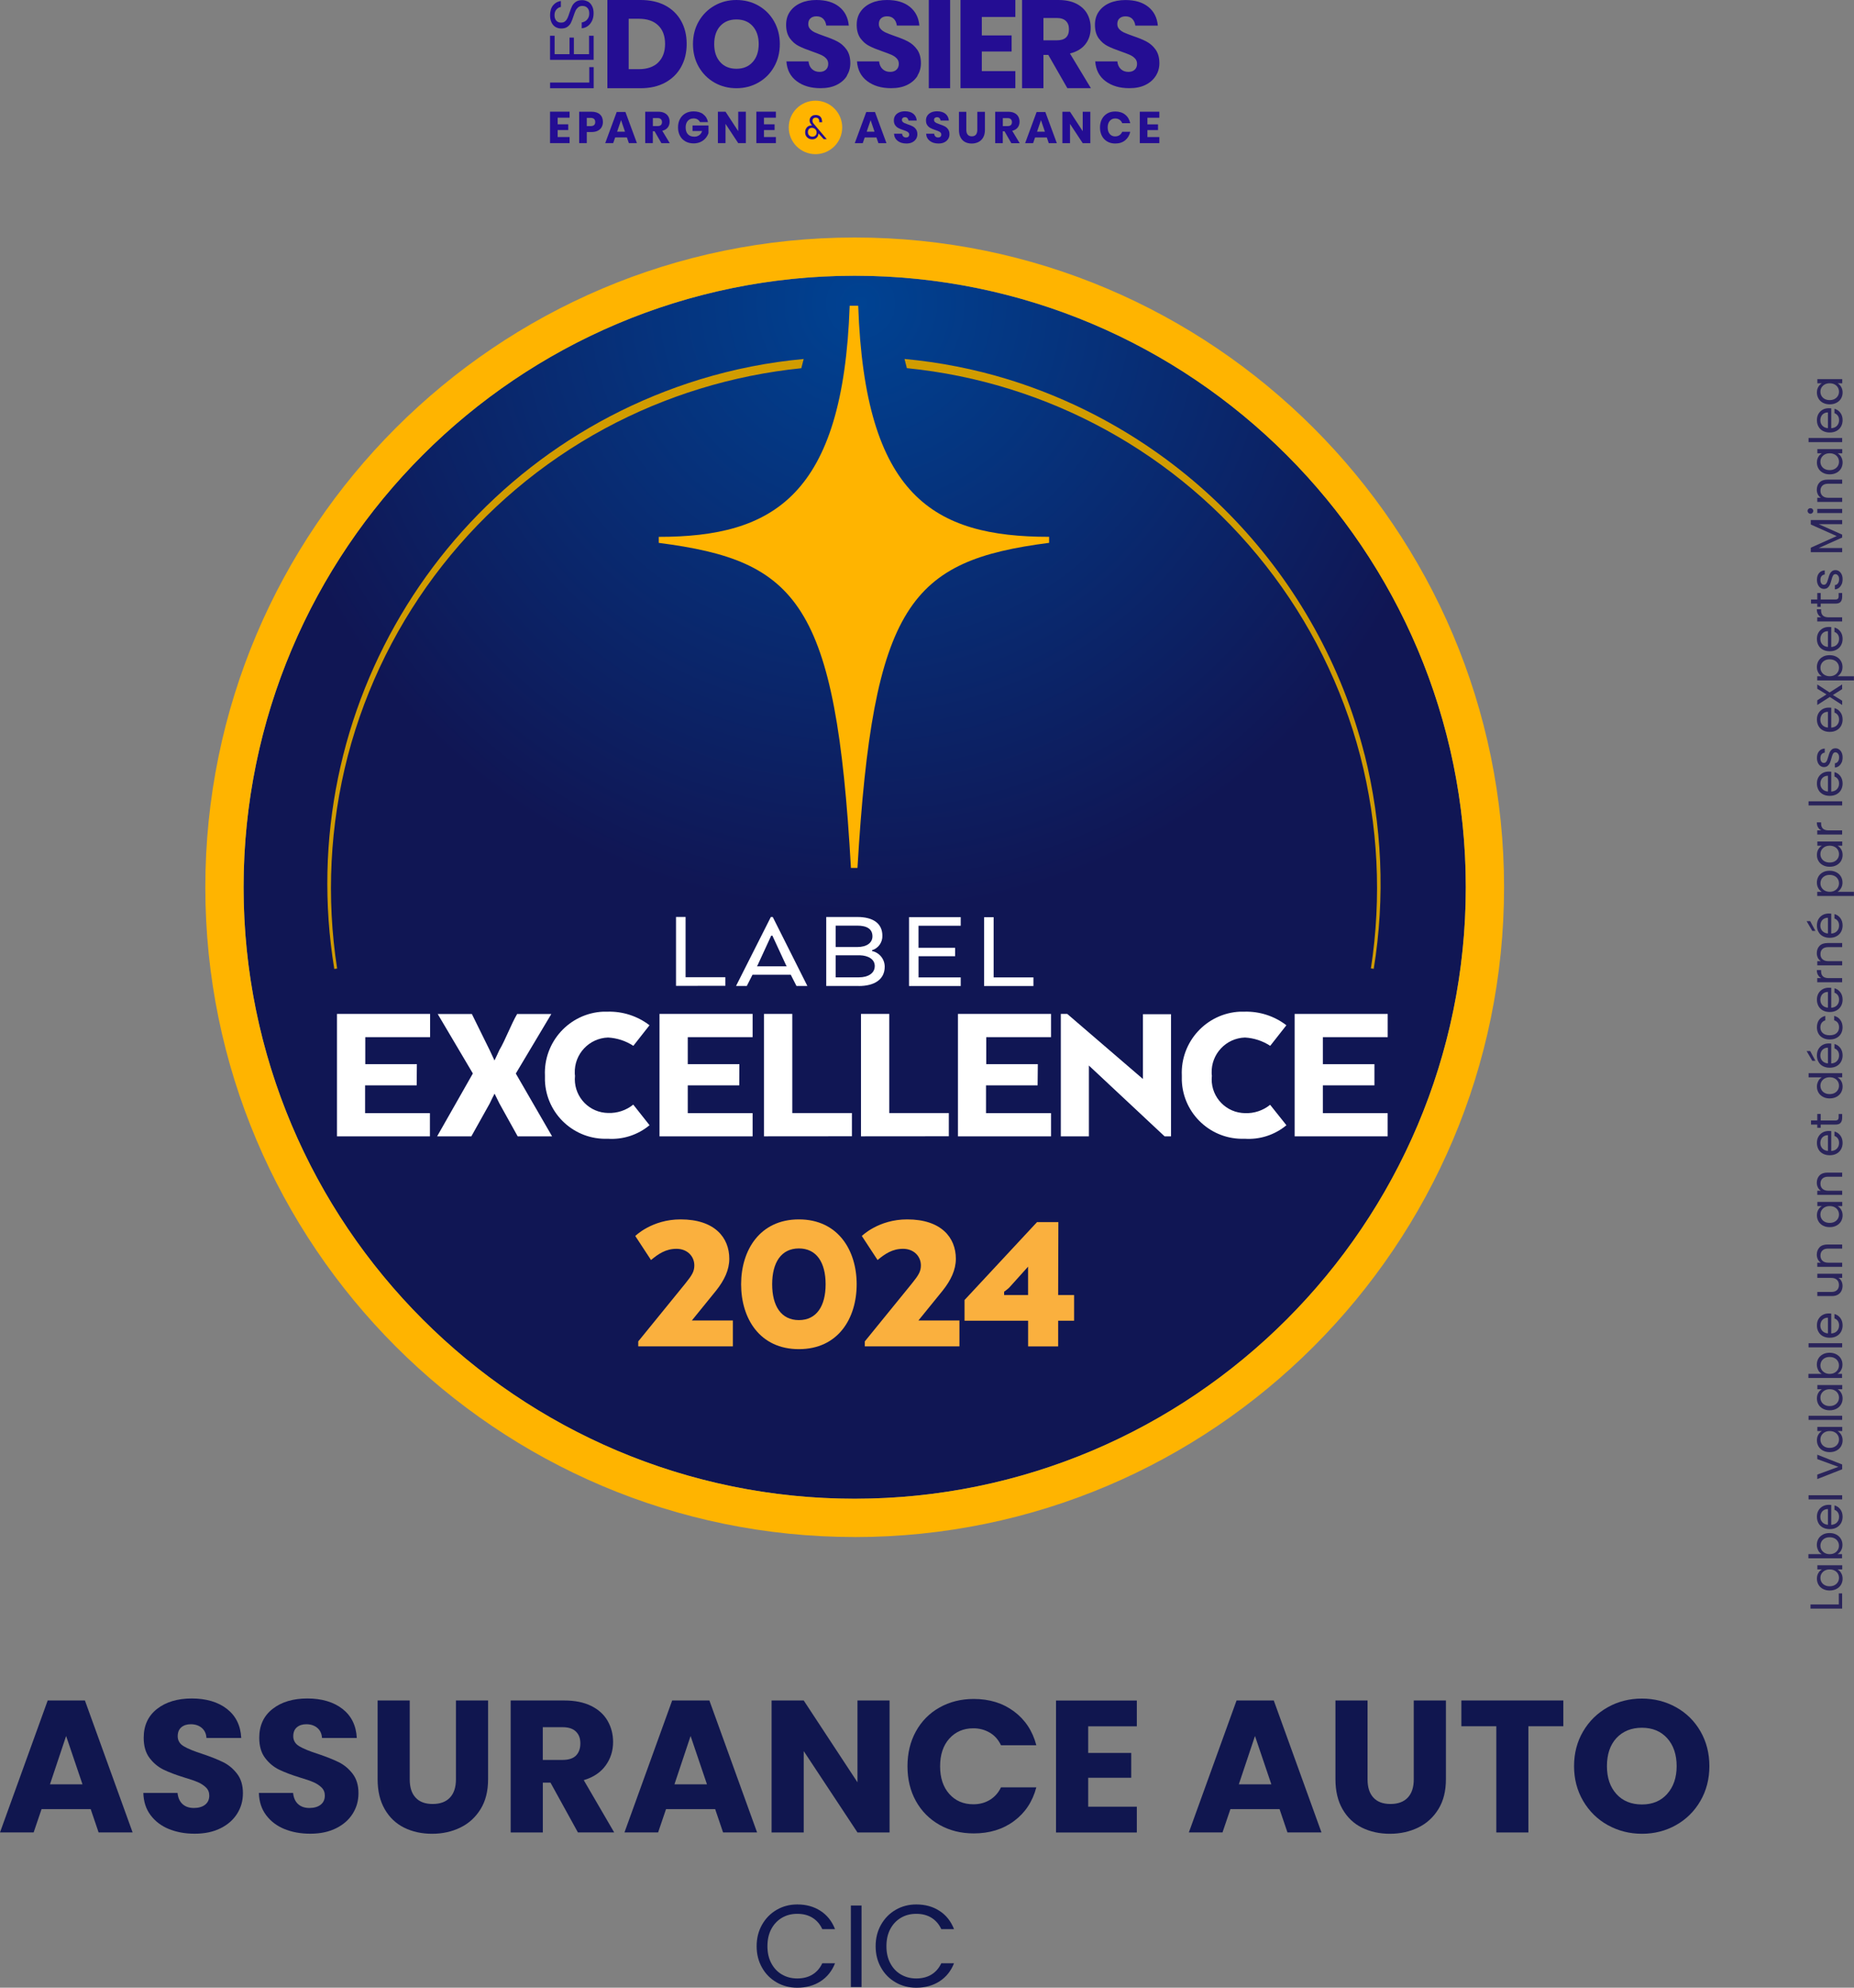 <?xml version="1.0" encoding="UTF-8"?>
<svg id="Calque_1" data-name="Calque 1" xmlns="http://www.w3.org/2000/svg" xmlns:xlink="http://www.w3.org/1999/xlink" viewBox="0 0 506.38 542.55">
  <rect x="0" y="0" width="506.38" height="542.55" fill="#808080" stroke="none"/>
  <defs>
    <style>
      .cls-1 {
        fill: #fff;
      }

      .cls-2 {
        fill: url(#Dégradé_sans_nom_2);
      }

      .cls-3 {
        fill: #240d93;
      }

      .cls-4 {
        fill: url(#Dégradé_sans_nom);
      }

      .cls-5 {
        clip-path: url(#clippath);
      }

      .cls-6 {
        fill: #ffb400;
      }

      .cls-7 {
        fill: none;
      }

      .cls-8 {
        fill: #10164f;
      }

      .cls-9 {
        fill: #2a245b;
      }

      .cls-10 {
        fill: #d19c00;
      }

      .cls-11 {
        fill: #fab03e;
      }
    </style>
    <radialGradient id="Dégradé_sans_nom" data-name="Dégradé sans nom" cx="-5046.93" cy="-2210.13" fx="-5046.93" fy="-2210.13" r="2.61" gradientTransform="translate(322933.82 141397.47) scale(63.94)" gradientUnits="userSpaceOnUse">
      <stop offset="0" stop-color="#004292"/>
      <stop offset="1" stop-color="#101654"/>
    </radialGradient>
    <clipPath id="clippath">
      <path class="cls-7" d="m232.07,83.45c-1.8,52-20.93,63.09-52.14,63.09v1.64c37.88,4.89,48.42,16.14,52.48,88.72h1.79c4.25-72.14,14.46-83.84,52.34-88.73v-1.64c-31.58,0-50.33-11.08-52.14-63.09h-2.35.01Z"/>
    </clipPath>
    <linearGradient id="Dégradé_sans_nom_2" data-name="Dégradé sans nom 2" x1="-4880.05" y1="-2154.43" x2="-4879.81" y2="-2154.43" gradientTransform="translate(99672.44 63479) scale(20.42 29.39)" gradientUnits="userSpaceOnUse">
      <stop offset="0" stop-color="#fff49b"/>
      <stop offset=".15" stop-color="#fff49b"/>
      <stop offset=".23" stop-color="#ffe578"/>
      <stop offset=".34" stop-color="#ffd653"/>
      <stop offset=".45" stop-color="#ffca35"/>
      <stop offset=".57" stop-color="#ffc01d"/>
      <stop offset=".69" stop-color="#ffb90d"/>
      <stop offset=".83" stop-color="#ffb503"/>
      <stop offset="1" stop-color="#ffb400"/>
    </linearGradient>
  </defs>
  <g id="Calque_1-2" data-name="Calque 1">
    <g>
      <path class="cls-8" d="m24.79,493.81h-13.44l-2.16,6.36H0l13.03-36.02h10.16l13.03,36.02h-9.29l-2.16-6.36h.01Zm-2.26-6.77l-4.47-13.19-4.41,13.19h8.88Z"/>
      <path class="cls-8" d="m46.13,499.25c-2.09-.86-3.75-2.12-5.01-3.8s-1.9-3.69-1.97-6.06h9.34c.14,1.33.59,2.35,1.38,3.06s1.81,1.05,3.08,1.05,2.33-.3,3.08-.9c.75-.59,1.13-1.43,1.13-2.49,0-.89-.3-1.62-.9-2.21-.6-.58-1.33-1.06-2.2-1.44-.88-.38-2.11-.81-3.72-1.28-2.33-.72-4.23-1.44-5.7-2.16s-2.74-1.78-3.8-3.18-1.59-3.23-1.59-5.5c0-3.35,1.21-5.98,3.64-7.88s5.6-2.85,9.5-2.85,7.16.95,9.6,2.85c2.43,1.9,3.73,4.54,3.9,7.93h-9.5c-.07-1.16-.49-2.08-1.28-2.75s-1.8-1-3.02-1c-1.06,0-1.92.29-2.57.84s-.98,1.38-.98,2.44c0,1.16.55,2.08,1.64,2.73s2.81,1.36,5.13,2.1c2.33.79,4.22,1.54,5.67,2.26,1.46.72,2.71,1.77,3.77,3.14s1.6,3.14,1.6,5.29-.52,3.91-1.56,5.59c-1.05,1.68-2.55,3.01-4.54,4-1.98.99-4.32,1.49-7.04,1.49s-4.99-.43-7.08-1.28h-.01Z"/>
      <path class="cls-8" d="m77.69,499.25c-2.09-.86-3.75-2.12-5.01-3.8s-1.9-3.69-1.97-6.06h9.34c.14,1.33.59,2.35,1.38,3.06s1.81,1.05,3.08,1.05,2.33-.3,3.08-.9c.75-.59,1.13-1.43,1.13-2.49,0-.89-.3-1.62-.9-2.21-.6-.58-1.33-1.06-2.2-1.44-.88-.38-2.11-.81-3.72-1.28-2.33-.72-4.23-1.44-5.7-2.16s-2.74-1.78-3.8-3.18c-1.06-1.4-1.59-3.23-1.59-5.5,0-3.35,1.21-5.98,3.64-7.88s5.6-2.85,9.5-2.85,7.16.95,9.6,2.85c2.43,1.9,3.73,4.54,3.9,7.93h-9.5c-.07-1.16-.49-2.08-1.28-2.75s-1.8-1-3.02-1c-1.06,0-1.92.29-2.57.84s-.98,1.38-.98,2.44c0,1.16.55,2.08,1.64,2.73s2.81,1.36,5.13,2.1c2.33.79,4.22,1.54,5.67,2.26,1.46.72,2.71,1.77,3.77,3.14s1.6,3.14,1.6,5.29-.52,3.91-1.56,5.59c-1.05,1.68-2.55,3.01-4.54,4-1.98.99-4.32,1.49-7.04,1.49s-4.99-.43-7.08-1.28h-.01Z"/>
      <path class="cls-8" d="m111.91,464.15v21.55c0,2.16.52,3.81,1.6,4.97,1.06,1.16,2.61,1.74,4.66,1.74s3.63-.58,4.72-1.74,1.64-2.82,1.64-4.97v-21.55h8.78v21.51c0,3.22-.68,5.94-2.05,8.15-1.37,2.22-3.2,3.9-5.52,5.03s-4.88,1.7-7.72,1.7-5.38-.56-7.62-1.66c-2.24-1.11-4.01-2.78-5.31-5.03-1.3-2.24-1.95-4.97-1.95-8.19v-21.51h8.77Z"/>
      <path class="cls-8" d="m157.85,500.18l-7.49-13.59h-2.1v13.59h-8.78v-36.02h14.73c2.84,0,5.26.5,7.26,1.48,2,.99,3.5,2.35,4.49,4.08s1.49,3.65,1.49,5.77c0,2.39-.67,4.54-2.03,6.41-1.36,1.88-3.34,3.22-5.98,4l8.31,14.27h-9.92Zm-9.6-19.8h5.44c1.61,0,2.82-.39,3.61-1.17s1.21-1.9,1.21-3.34-.4-2.44-1.21-3.23c-.81-.79-2.01-1.19-3.61-1.19h-5.44v8.93Z"/>
      <path class="cls-8" d="m195.35,493.81h-13.44l-2.16,6.36h-9.19l13.03-36.02h10.16l13.03,36.02h-9.29l-2.16-6.36h.01Zm-2.26-6.77l-4.47-13.19-4.41,13.19h8.88Z"/>
      <path class="cls-8" d="m242.97,500.18h-8.77l-14.68-22.21v22.21h-8.78v-36.02h8.78l14.68,22.33v-22.33h8.77v36.02Z"/>
      <path class="cls-8" d="m250.16,472.59c1.54-2.78,3.68-4.96,6.44-6.51,2.76-1.55,5.87-2.34,9.36-2.34,4.28,0,7.94,1.13,10.98,3.39s5.09,5.34,6.11,9.24h-9.65c-.72-1.51-1.73-2.65-3.06-3.43s-2.82-1.19-4.49-1.19c-2.7,0-4.89.95-6.57,2.82-1.68,1.88-2.51,4.4-2.51,7.55s.83,5.67,2.51,7.55,3.87,2.82,6.57,2.82c1.68,0,3.17-.39,4.49-1.19,1.31-.79,2.34-1.93,3.06-3.43h9.65c-1.03,3.9-3.07,6.97-6.11,9.21-3.04,2.25-6.71,3.36-10.98,3.36-3.49,0-6.61-.78-9.36-2.34s-4.9-3.72-6.44-6.49-2.3-5.94-2.3-9.5.76-6.73,2.3-9.52Z"/>
      <path class="cls-8" d="m297.22,471.19v7.29h11.75v6.77h-11.75v7.9h13.28v7.04h-22.07v-36.02h22.07v7.04h-13.28Z"/>
      <path class="cls-8" d="m349.5,493.81h-13.44l-2.16,6.36h-9.19l13.03-36.02h10.16l13.03,36.02h-9.29l-2.16-6.36h.01Zm-2.26-6.77l-4.47-13.19-4.41,13.19h8.88Z"/>
      <path class="cls-8" d="m373.52,464.15v21.55c0,2.16.52,3.81,1.6,4.97,1.06,1.16,2.61,1.74,4.66,1.74s3.63-.58,4.72-1.74c1.09-1.16,1.64-2.82,1.64-4.97v-21.55h8.78v21.51c0,3.22-.68,5.94-2.05,8.15-1.37,2.22-3.2,3.9-5.52,5.03s-4.88,1.7-7.72,1.7-5.38-.56-7.62-1.66-4.01-2.78-5.31-5.03c-1.3-2.24-1.95-4.97-1.95-8.19v-21.51h8.77,0Z"/>
      <path class="cls-8" d="m426.99,464.15v7.04h-9.54v28.99h-8.77v-28.99h-9.54v-7.04h27.86Z"/>
      <path class="cls-8" d="m439.13,498.18c-2.82-1.57-5.06-3.77-6.72-6.59-1.66-2.83-2.49-6-2.49-9.52s.83-6.69,2.49-9.5c1.65-2.81,3.9-4.99,6.72-6.57s5.93-2.36,9.32-2.36,6.49.79,9.32,2.36,5.04,3.76,6.67,6.57c1.62,2.81,2.44,5.98,2.44,9.5s-.82,6.69-2.46,9.52c-1.64,2.82-3.87,5.02-6.67,6.59s-5.9,2.36-9.28,2.36-6.49-.79-9.32-2.36h-.01Zm16.22-8.52c1.72-1.92,2.59-4.45,2.59-7.59s-.87-5.72-2.59-7.62-4.03-2.85-6.9-2.85-5.22.95-6.96,2.82c-1.73,1.88-2.59,4.44-2.59,7.65s.87,5.72,2.59,7.62c1.72,1.9,4.05,2.85,6.96,2.85s5.18-.96,6.9-2.87Z"/>
      <path class="cls-8" d="m208.13,525.37c.98-1.73,2.31-3.09,4-4.07,1.69-.98,3.57-1.47,5.63-1.47,2.43,0,4.55.58,6.35,1.76,1.81,1.17,3.12,2.83,3.96,4.98h-3.48c-.62-1.35-1.51-2.37-2.67-3.1-1.16-.72-2.55-1.08-4.16-1.08s-2.95.36-4.19,1.08c-1.23.72-2.2,1.76-2.91,3.08-.71,1.33-1.05,2.89-1.05,4.68s.35,3.32,1.05,4.64c.71,1.33,1.66,2.36,2.91,3.08,1.23.72,2.62,1.08,4.19,1.08s3.01-.35,4.16-1.07c1.16-.72,2.05-1.74,2.67-3.08h3.48c-.83,2.13-2.16,3.77-3.96,4.94-1.81,1.16-3.92,1.74-6.35,1.74-2.06,0-3.95-.48-5.63-1.45-1.69-.97-3.03-2.31-4-4.04-.98-1.72-1.47-3.67-1.47-5.84s.49-4.13,1.47-5.86Z"/>
      <path class="cls-8" d="m235.31,520.12v22.26h-2.91v-22.26h2.91Z"/>
      <path class="cls-8" d="m240.63,525.37c.98-1.73,2.31-3.09,4-4.07,1.69-.98,3.57-1.47,5.63-1.47,2.43,0,4.55.58,6.35,1.76,1.81,1.17,3.12,2.83,3.96,4.98h-3.48c-.62-1.35-1.51-2.37-2.67-3.1-1.16-.72-2.55-1.08-4.16-1.08s-2.95.36-4.19,1.08c-1.23.72-2.2,1.76-2.91,3.08-.71,1.33-1.05,2.89-1.05,4.68s.35,3.32,1.05,4.64c.71,1.33,1.66,2.36,2.91,3.08,1.23.72,2.62,1.08,4.19,1.08s3.01-.35,4.16-1.07c1.16-.72,2.05-1.74,2.67-3.08h3.48c-.83,2.13-2.16,3.77-3.96,4.94-1.81,1.16-3.92,1.74-6.35,1.74-2.06,0-3.95-.48-5.63-1.45-1.69-.97-3.03-2.31-4-4.04-.98-1.72-1.47-3.67-1.47-5.84s.49-4.13,1.47-5.86Z"/>
    </g>
  </g>
  <g>
    <path class="cls-9" d="m502.23,437.95v-3.02h.91v4.15h-8.64v-1.13h7.73Z"/>
    <path class="cls-9" d="m497.9,433.72c-.52-.29-.94-.67-1.22-1.16s-.43-1.04-.43-1.64.13-1.12.39-1.55c.25-.43.58-.76.97-.98h-1.24v-1.14h6.8v1.14h-1.27c.4.23.73.56.98,1,.26.44.39.96.39,1.54s-.15,1.15-.44,1.64-.72.87-1.25,1.15-1.15.42-1.84.42-1.3-.14-1.82-.42h0Zm.5-5.02c-.38.21-.67.49-.88.83-.21.35-.31.74-.31,1.16s.1.81.3,1.15c.19.34.49.63.87.83.38.21.83.31,1.35.31s.97-.1,1.36-.31.67-.48.88-.83c.21-.34.31-.73.31-1.15s-.1-.81-.31-1.16-.49-.63-.88-.83c-.39-.21-.83-.31-1.35-.31s-.96.1-1.33.31Z"/>
    <path class="cls-9" d="m496.62,423.2c-.25-.44-.39-.96-.39-1.53,0-.62.15-1.16.43-1.65.29-.49.7-.87,1.22-1.15s1.13-.42,1.82-.42,1.3.14,1.84.42.96.67,1.25,1.16c.3.49.44,1.04.44,1.64s-.13,1.11-.39,1.54c-.25.44-.58.78-.98,1h1.25v1.13h-9.18v-1.13h3.65c-.41-.23-.74-.57-.99-1.01h.01Zm1.76-3.28c-.38.21-.67.49-.87.83-.19.35-.3.74-.3,1.16s.1.8.31,1.15.5.63.88.84c.39.21.83.32,1.33.32s.96-.1,1.35-.32c.39-.21.67-.49.88-.84s.31-.73.31-1.15-.1-.81-.31-1.16-.49-.63-.88-.83c-.39-.21-.83-.31-1.36-.31s-.96.1-1.35.31Z"/>
    <path class="cls-9" d="m500.17,410.79v5.43c.67-.05,1.2-.27,1.57-.68.38-.42.56-.92.56-1.52,0-.49-.11-.89-.34-1.22s-.54-.56-.91-.68v-1.22c.65.18,1.19.55,1.6,1.09.41.55.62,1.22.62,2.03,0,.65-.15,1.22-.43,1.73-.29.51-.7.91-1.23,1.2-.54.29-1.15.43-1.86.43s-1.32-.14-1.85-.42-.94-.67-1.22-1.19-.43-1.09-.43-1.76.14-1.22.42-1.71c.29-.5.67-.88,1.16-1.15.49-.27,1.05-.4,1.66-.4.22,0,.44.01.68.03h0Zm-2.03,1.41c-.31.19-.55.44-.71.78-.16.33-.24.68-.24,1.08,0,.57.18,1.06.55,1.46s.87.63,1.52.68v-4.29c-.43,0-.8.09-1.11.29h-.01Z"/>
    <path class="cls-9" d="m493.97,408.14h9.18v1.13h-9.18v-1.13Z"/>
    <path class="cls-9" d="m502.11,400.38l-5.76-2.11v-1.2l6.8,2.67v1.31l-6.8,2.67v-1.22l5.76-2.12Z"/>
    <path class="cls-9" d="m497.9,395.95c-.52-.29-.94-.67-1.22-1.16s-.43-1.04-.43-1.64.13-1.12.39-1.55c.25-.43.58-.76.97-.98h-1.24v-1.14h6.8v1.14h-1.27c.4.23.73.56.98,1,.26.44.39.96.39,1.54s-.15,1.15-.44,1.64-.72.87-1.25,1.15-1.15.42-1.84.42-1.3-.14-1.82-.42h0Zm.5-5.02c-.38.21-.67.49-.88.83-.21.35-.31.74-.31,1.16s.1.81.3,1.15c.19.34.49.63.87.83.38.21.83.31,1.35.31s.97-.1,1.36-.31.67-.48.88-.83c.21-.34.31-.73.31-1.15s-.1-.81-.31-1.16-.49-.63-.88-.83c-.39-.21-.83-.31-1.35-.31s-.96.1-1.33.31Z"/>
    <path class="cls-9" d="m493.97,386.44h9.18v1.13h-9.18v-1.13Z"/>
    <path class="cls-9" d="m497.9,384.53c-.52-.29-.94-.67-1.22-1.16s-.43-1.04-.43-1.64.13-1.12.39-1.55c.25-.43.58-.76.97-.98h-1.24v-1.14h6.8v1.14h-1.27c.4.23.73.56.98,1,.26.44.39.96.39,1.54s-.15,1.15-.44,1.64-.72.87-1.25,1.15-1.15.42-1.84.42-1.3-.14-1.82-.42h0Zm.5-5.02c-.38.21-.67.49-.88.83-.21.35-.31.74-.31,1.16s.1.81.3,1.15c.19.34.49.63.87.83.38.21.83.31,1.35.31s.97-.1,1.36-.31.67-.48.88-.83c.21-.34.31-.73.31-1.15s-.1-.81-.31-1.16-.49-.63-.88-.83c-.39-.21-.83-.31-1.35-.31s-.96.1-1.33.31Z"/>
    <path class="cls-9" d="m496.62,373.99c-.25-.44-.39-.96-.39-1.53,0-.62.15-1.16.43-1.65.29-.49.7-.87,1.22-1.15s1.13-.42,1.82-.42,1.3.14,1.84.42.96.67,1.25,1.16c.3.49.44,1.04.44,1.64s-.13,1.11-.39,1.54c-.25.44-.58.78-.98,1h1.25v1.13h-9.18v-1.13h3.65c-.41-.23-.74-.57-.99-1.01h.01Zm1.76-3.28c-.38.21-.67.49-.87.83-.19.35-.3.74-.3,1.16s.1.8.31,1.15.5.63.88.84c.39.21.83.32,1.33.32s.96-.1,1.35-.32c.39-.22.67-.49.88-.84s.31-.73.31-1.15-.1-.81-.31-1.16-.49-.63-.88-.83c-.39-.21-.83-.31-1.36-.31s-.96.1-1.35.31Z"/>
    <path class="cls-9" d="m493.97,366.64h9.18v1.13h-9.18v-1.13Z"/>
    <path class="cls-9" d="m500.17,358.55v5.43c.67-.05,1.2-.27,1.57-.68.38-.42.56-.92.56-1.52,0-.49-.11-.89-.34-1.22s-.54-.56-.91-.68v-1.22c.65.18,1.19.55,1.6,1.09.41.55.62,1.22.62,2.03,0,.65-.15,1.22-.43,1.73-.29.51-.7.91-1.23,1.2-.54.29-1.15.43-1.86.43s-1.32-.14-1.85-.42-.94-.67-1.22-1.19c-.29-.5-.43-1.09-.43-1.76s.14-1.22.42-1.71c.29-.5.67-.88,1.16-1.15.49-.27,1.05-.4,1.66-.4.22,0,.44.01.68.03h0Zm-2.03,1.41c-.31.19-.55.44-.71.78-.16.33-.24.68-.24,1.08,0,.57.18,1.06.55,1.46s.87.63,1.52.68v-4.29c-.43,0-.8.09-1.11.29h-.01Z"/>
    <path class="cls-9" d="m496.35,347.68h6.8v1.13h-1c.34.22.62.51.81.9.19.39.29.81.29,1.27,0,.52-.11,1-.33,1.43s-.55.75-.98,1c-.43.24-.97.36-1.6.36h-3.98v-1.12h3.83c.67,0,1.19-.17,1.54-.5s.54-.8.54-1.39-.18-1.08-.56-1.43-.91-.52-1.62-.52h-3.73v-1.13Z"/>
    <path class="cls-9" d="m496.98,340.45c.5-.51,1.22-.76,2.17-.76h4v1.12h-3.84c-.67,0-1.2.17-1.55.51-.36.34-.54.8-.54,1.39s.18,1.07.56,1.43.91.52,1.62.52h3.75v1.13h-6.8v-1.13h.97c-.34-.23-.62-.52-.81-.91-.19-.39-.29-.81-.29-1.27,0-.82.25-1.49.75-2.01v-.02Z"/>
    <path class="cls-9" d="m497.9,334.54c-.52-.29-.94-.67-1.22-1.16s-.43-1.04-.43-1.64.13-1.12.39-1.55c.25-.43.58-.76.97-.98h-1.24v-1.14h6.8v1.14h-1.27c.4.23.73.56.98,1,.26.44.39.96.39,1.54s-.15,1.15-.44,1.64-.72.87-1.25,1.15-1.15.42-1.84.42-1.3-.14-1.82-.42h0Zm.5-5.02c-.38.21-.67.49-.88.83-.21.35-.31.74-.31,1.16s.1.81.3,1.15c.19.34.49.63.87.83.38.21.83.31,1.35.31s.97-.1,1.36-.31.67-.48.88-.83c.21-.34.31-.73.31-1.15s-.1-.81-.31-1.16-.49-.63-.88-.83c-.39-.21-.83-.31-1.35-.31s-.96.1-1.33.31Z"/>
    <path class="cls-9" d="m496.98,320.83c.5-.51,1.22-.76,2.17-.76h4v1.12h-3.84c-.67,0-1.2.17-1.55.51-.36.34-.54.8-.54,1.39s.18,1.07.56,1.41c.38.35.91.52,1.62.52h3.75v1.13h-6.8v-1.13h.97c-.34-.23-.62-.52-.81-.91-.19-.39-.29-.81-.29-1.27,0-.82.25-1.49.75-2.01h0Z"/>
    <path class="cls-9" d="m500.17,308.74v5.43c.67-.05,1.2-.27,1.57-.68.38-.42.56-.92.56-1.52,0-.49-.11-.89-.34-1.22s-.54-.56-.91-.68v-1.22c.65.18,1.19.55,1.6,1.09.41.55.62,1.22.62,2.03,0,.65-.15,1.22-.43,1.73-.29.51-.7.91-1.23,1.2-.54.29-1.15.43-1.86.43s-1.32-.14-1.85-.42-.94-.67-1.22-1.19-.43-1.09-.43-1.76.14-1.22.42-1.71c.29-.5.67-.88,1.16-1.15.49-.27,1.05-.4,1.66-.4.22,0,.44.01.68.03h0Zm-2.03,1.41c-.31.19-.55.44-.71.78-.16.33-.24.68-.24,1.08,0,.57.18,1.06.55,1.46s.87.63,1.52.68v-4.29c-.43,0-.8.09-1.11.29h-.01Z"/>
    <path class="cls-9" d="m497.28,305.84h4c.33,0,.56-.07.7-.21s.21-.39.21-.73v-.83h.96v1.01c0,.63-.15,1.09-.43,1.41s-.76.47-1.43.47h-4v.88h-.94v-.88h-1.71v-1.13h1.71v-1.77h.94v1.77Z"/>
    <path class="cls-9" d="m497.9,299.39c-.52-.29-.94-.67-1.22-1.16s-.43-1.04-.43-1.65c0-.52.13-1.01.36-1.47s.56-.8.96-1.04h-3.59v-1.14h9.18v1.14h-1.28c.41.23.74.56,1,.99s.39.95.39,1.54-.15,1.15-.44,1.64-.72.88-1.25,1.16-1.15.42-1.84.42-1.3-.14-1.82-.42h-.01Zm.5-5.03c-.38.21-.67.49-.88.83-.21.35-.31.74-.31,1.16s.1.81.3,1.15c.19.34.49.63.87.83.38.21.83.31,1.35.31s.97-.1,1.36-.31.67-.48.88-.83c.21-.34.31-.73.31-1.15s-.1-.81-.31-1.16-.49-.63-.88-.83c-.39-.21-.83-.31-1.35-.31s-.96.1-1.33.31Z"/>
    <path class="cls-9" d="m500.17,284.85v5.43c.67-.05,1.2-.27,1.57-.68.38-.42.56-.92.56-1.52,0-.49-.11-.89-.34-1.22s-.54-.56-.91-.68v-1.22c.65.18,1.19.55,1.6,1.09.41.55.62,1.22.62,2.03,0,.65-.15,1.22-.43,1.73-.29.51-.7.91-1.23,1.2-.54.29-1.15.43-1.86.43s-1.32-.14-1.85-.42-.94-.67-1.22-1.19c-.29-.5-.43-1.09-.43-1.76s.14-1.22.42-1.71c.29-.5.67-.88,1.16-1.15.49-.27,1.05-.4,1.66-.4.22,0,.44.01.68.03h0Zm-2.03,1.41c-.31.19-.55.44-.71.78-.16.33-.24.68-.24,1.08,0,.57.18,1.06.55,1.46s.87.63,1.52.68v-4.29c-.43,0-.8.09-1.11.29h-.01Zm-3.72.64l1.41,2.65h-.84l-1.55-2.65h.98Z"/>
    <path class="cls-9" d="m497.9,283.32c-.52-.29-.94-.67-1.22-1.17s-.43-1.07-.43-1.72c0-.83.21-1.53.6-2.06.4-.55.97-.9,1.69-1.07v1.22c-.41.11-.74.34-.98.67-.24.33-.36.75-.36,1.24,0,.65.22,1.16.66,1.56s1.07.59,1.88.59,1.45-.19,1.89-.59c.44-.4.67-.91.67-1.56,0-.5-.11-.91-.34-1.24s-.56-.56-.99-.68v-1.22c.7.18,1.25.55,1.66,1.09.42.55.63,1.23.63,2.04,0,.65-.15,1.22-.43,1.72s-.7.89-1.23,1.17c-.52.29-1.15.42-1.86.42s-1.31-.14-1.84-.42h0Z"/>
    <path class="cls-9" d="m500.17,269.64v5.43c.67-.05,1.2-.27,1.57-.68.38-.42.56-.92.56-1.52,0-.49-.11-.89-.34-1.22s-.54-.56-.91-.68v-1.22c.65.18,1.19.55,1.6,1.09.41.55.62,1.22.62,2.03,0,.65-.15,1.22-.43,1.73-.29.51-.7.91-1.23,1.2-.54.29-1.15.43-1.86.43s-1.32-.14-1.85-.42-.94-.67-1.22-1.19-.43-1.09-.43-1.76.14-1.22.42-1.71c.29-.5.67-.88,1.16-1.15.49-.27,1.05-.4,1.66-.4.22,0,.44.01.68.03h0Zm-2.03,1.41c-.31.19-.55.44-.71.78-.16.33-.24.68-.24,1.08,0,.57.18,1.06.55,1.46s.87.63,1.52.68v-4.29c-.43,0-.8.09-1.11.29h-.01Z"/>
    <path class="cls-9" d="m496.55,266.14c-.22-.36-.32-.82-.32-1.35h1.16v.3c0,1.27.68,1.89,2.06,1.89h3.69v1.13h-6.8v-1.13h1.11c-.39-.19-.7-.48-.9-.86h-.01Z"/>
    <path class="cls-9" d="m496.98,258.17c.5-.51,1.22-.76,2.17-.76h4v1.12h-3.84c-.67,0-1.2.17-1.55.51-.36.34-.54.8-.54,1.39s.18,1.07.56,1.41c.38.35.91.52,1.62.52h3.75v1.13h-6.8v-1.13h.97c-.34-.23-.62-.52-.81-.91-.19-.39-.29-.81-.29-1.27,0-.82.25-1.49.75-2.01h0Z"/>
    <path class="cls-9" d="m500.17,249.39v5.43c.67-.05,1.2-.27,1.57-.68.38-.42.56-.92.56-1.52,0-.49-.11-.89-.34-1.22-.23-.33-.54-.56-.91-.68v-1.22c.65.18,1.19.55,1.6,1.09.41.55.62,1.22.62,2.03,0,.65-.15,1.22-.43,1.73s-.7.91-1.23,1.2c-.54.29-1.15.43-1.86.43s-1.32-.14-1.85-.42-.94-.67-1.22-1.19c-.29-.5-.43-1.09-.43-1.76s.14-1.22.42-1.71c.29-.5.67-.88,1.16-1.15.49-.27,1.05-.4,1.66-.4.22,0,.44.01.68.03Zm-2.03,1.41c-.31.19-.55.44-.71.78s-.24.68-.24,1.08c0,.57.18,1.06.55,1.46s.87.63,1.52.68v-4.29c-.43,0-.8.09-1.11.29h-.01Zm-3.72.64l1.41,2.65h-.84l-1.55-2.65h.98Z"/>
    <path class="cls-9" d="m496.63,242.43c-.26-.44-.39-.96-.39-1.54s.15-1.15.43-1.64c.29-.49.7-.88,1.22-1.16s1.13-.42,1.82-.42,1.3.14,1.84.42.96.67,1.25,1.16c.3.49.44,1.04.44,1.64s-.13,1.08-.39,1.53c-.26.44-.58.78-.97,1.01h4.48v1.13h-10.02v-1.13h1.25c-.39-.23-.71-.56-.97-1h-.01Zm1.76-3.31c-.38.21-.67.49-.87.83-.19.35-.3.74-.3,1.16s.1.8.31,1.15.5.63.88.84.83.32,1.33.32.96-.1,1.35-.32c.39-.21.67-.49.88-.84.21-.35.31-.73.31-1.15s-.1-.81-.31-1.16-.49-.63-.88-.83-.83-.31-1.36-.31-.96.1-1.35.31Z"/>
    <path class="cls-9" d="m497.9,236.17c-.52-.29-.94-.67-1.22-1.16-.29-.49-.43-1.04-.43-1.64s.13-1.12.39-1.55c.25-.43.58-.76.97-.98h-1.24v-1.14h6.8v1.14h-1.27c.4.23.73.56.98,1,.26.44.39.96.39,1.54s-.15,1.15-.44,1.64c-.3.49-.72.87-1.25,1.15s-1.15.42-1.84.42-1.3-.14-1.82-.42h0Zm.5-5.02c-.38.21-.67.49-.88.83-.21.35-.31.74-.31,1.16s.1.81.3,1.15c.19.34.49.63.87.83s.83.31,1.35.31.97-.1,1.36-.31c.39-.21.67-.48.88-.83.21-.34.31-.73.31-1.15s-.1-.81-.31-1.16-.49-.63-.88-.83-.83-.31-1.35-.31-.96.1-1.33.31Z"/>
    <path class="cls-9" d="m496.55,225.82c-.22-.36-.32-.82-.32-1.35h1.16v.3c0,1.27.68,1.89,2.06,1.89h3.69v1.13h-6.8v-1.13h1.11c-.39-.19-.7-.48-.9-.84h-.01Z"/>
    <path class="cls-9" d="m493.97,218.72h9.18v1.13h-9.18v-1.13Z"/>
    <path class="cls-9" d="m500.17,210.64v5.43c.67-.05,1.2-.27,1.57-.68.38-.42.56-.92.56-1.52,0-.49-.11-.89-.34-1.22-.23-.33-.54-.56-.91-.68v-1.22c.65.18,1.19.55,1.6,1.09.41.55.62,1.22.62,2.03,0,.65-.15,1.22-.43,1.73s-.7.91-1.23,1.2c-.54.29-1.15.43-1.86.43s-1.32-.14-1.85-.42-.94-.67-1.22-1.19-.43-1.09-.43-1.76.14-1.22.42-1.71c.29-.5.67-.88,1.16-1.15.49-.27,1.05-.4,1.66-.4.22,0,.44.01.68.03Zm-2.03,1.41c-.31.19-.55.44-.71.78s-.24.68-.24,1.08c0,.57.18,1.06.55,1.46s.87.63,1.52.68v-4.29c-.43,0-.8.09-1.11.29h-.01Z"/>
    <path class="cls-9" d="m502.99,208.12c-.18.41-.42.74-.74.98s-.68.38-1.09.4v-1.16c.34-.03.62-.19.83-.48s.32-.66.32-1.12-.09-.76-.29-1.01-.43-.38-.72-.38-.51.14-.66.4c-.15.26-.29.67-.43,1.23-.14.5-.26.91-.4,1.23s-.34.59-.6.82c-.27.23-.63.34-1.06.34-.34,0-.66-.1-.96-.31-.29-.21-.51-.5-.68-.88-.17-.38-.25-.81-.25-1.3,0-.75.19-1.36.57-1.82s.9-.71,1.56-.74v1.13c-.35.02-.64.17-.86.43-.22.26-.32.6-.32,1.05,0,.41.09.73.26.97.17.24.4.35.68.35.23,0,.41-.07.55-.22.15-.15.26-.33.35-.55s.18-.52.29-.91c.14-.49.26-.89.39-1.19.13-.31.32-.57.58-.79.25-.22.59-.33,1-.34.38,0,.71.1,1,.31.3.21.54.5.71.88s.25.81.25,1.3c0,.52-.09.99-.26,1.4l-.02-.03Z"/>
    <path class="cls-9" d="m500.17,193.18v5.43c.67-.05,1.2-.27,1.57-.68.38-.42.56-.92.56-1.52,0-.49-.11-.89-.34-1.22-.23-.33-.54-.56-.91-.68v-1.22c.65.18,1.19.55,1.6,1.09.41.55.62,1.22.62,2.03,0,.65-.15,1.22-.43,1.73s-.7.91-1.23,1.2c-.54.29-1.15.43-1.86.43s-1.32-.14-1.85-.42-.94-.67-1.22-1.19-.43-1.09-.43-1.76.14-1.22.42-1.71c.29-.5.67-.88,1.16-1.15.49-.27,1.05-.4,1.66-.4.22,0,.44.01.68.03Zm-2.03,1.41c-.31.19-.55.44-.71.78s-.24.68-.24,1.08c0,.57.18,1.06.55,1.46s.87.63,1.52.68v-4.29c-.43,0-.8.09-1.11.29h-.01Z"/>
    <path class="cls-9" d="m503.15,188.1l-2.53,1.61,2.53,1.55v1.17l-3.38-2.19-3.42,2.19v-1.28l2.52-1.61-2.52-1.54v-1.17l3.36,2.18,3.43-2.19v1.28Z"/>
    <path class="cls-9" d="m496.63,183.59c-.26-.44-.39-.96-.39-1.54s.15-1.15.43-1.64c.29-.49.7-.88,1.22-1.16s1.13-.42,1.82-.42,1.3.14,1.84.42.96.67,1.25,1.16c.3.49.44,1.04.44,1.64s-.13,1.08-.39,1.53c-.26.44-.58.78-.97,1.01h4.48v1.13h-10.02v-1.13h1.25c-.39-.23-.71-.56-.97-1h-.01Zm1.76-3.31c-.38.21-.67.49-.87.83-.19.35-.3.74-.3,1.16s.1.8.31,1.15.5.63.88.84.83.32,1.33.32.96-.1,1.35-.32c.39-.21.67-.49.88-.84.21-.35.31-.73.31-1.15s-.1-.81-.31-1.16-.49-.63-.88-.83-.83-.31-1.36-.31-.96.1-1.35.31Z"/>
    <path class="cls-9" d="m500.17,171.17v5.43c.67-.05,1.2-.27,1.57-.68.38-.42.56-.92.56-1.52,0-.49-.11-.89-.34-1.22-.23-.33-.54-.56-.91-.68v-1.22c.65.18,1.19.55,1.6,1.09.41.55.62,1.22.62,2.03,0,.65-.15,1.22-.43,1.73s-.7.91-1.23,1.2c-.54.29-1.15.43-1.86.43s-1.32-.14-1.85-.42-.94-.67-1.22-1.19c-.29-.5-.43-1.09-.43-1.76s.14-1.22.42-1.71c.29-.5.67-.88,1.16-1.15.49-.27,1.05-.4,1.66-.4.22,0,.44.01.68.03Zm-2.03,1.41c-.31.19-.55.44-.71.78s-.24.68-.24,1.08c0,.57.18,1.06.55,1.46s.87.63,1.52.68v-4.29c-.43,0-.8.09-1.11.29h-.01Z"/>
    <path class="cls-9" d="m496.55,167.66c-.22-.36-.32-.82-.32-1.35h1.16v.3c0,1.27.68,1.89,2.06,1.89h3.69v1.13h-6.8v-1.13h1.11c-.39-.19-.7-.48-.9-.84h-.01Z"/>
    <path class="cls-9" d="m497.28,163.64h4c.33,0,.56-.07.7-.21s.21-.39.21-.73v-.83h.96v1.01c0,.63-.15,1.09-.43,1.41s-.76.47-1.43.47h-4v.88h-.94v-.88h-1.71v-1.13h1.71v-1.77h.94v1.77h0Z"/>
    <path class="cls-9" d="m502.99,159.49c-.18.41-.42.74-.74.98s-.68.38-1.09.4v-1.16c.34-.03.62-.19.83-.48s.32-.66.32-1.12-.09-.76-.29-1.01-.43-.38-.72-.38-.51.14-.66.4c-.15.26-.29.67-.43,1.23-.14.5-.26.91-.4,1.23s-.34.59-.6.82c-.27.23-.63.34-1.06.34-.34,0-.66-.1-.96-.31-.29-.21-.51-.5-.68-.88-.17-.38-.25-.81-.25-1.3,0-.75.19-1.36.57-1.82s.9-.71,1.56-.74v1.13c-.35.02-.64.17-.86.43-.22.26-.32.6-.32,1.05,0,.41.09.73.26.97.17.24.4.35.68.35.23,0,.41-.07.55-.22.15-.15.26-.33.35-.55s.18-.52.29-.91c.14-.49.26-.89.39-1.19.13-.31.32-.57.58-.79.25-.22.59-.33,1-.34.38,0,.71.1,1,.31.3.21.54.5.71.88s.25.81.25,1.3c0,.52-.09.99-.26,1.4l-.02-.03Z"/>
    <path class="cls-9" d="m494.57,141.95h8.58v1.13h-6.4l6.4,2.85v.8l-6.41,2.86h6.41v1.13h-8.58v-1.22l7.09-3.17-7.09-3.17v-1.2h0Z"/>
    <path class="cls-9" d="m495.03,140c-.15.15-.33.23-.55.23s-.4-.08-.55-.23c-.15-.15-.23-.33-.23-.55s.08-.39.23-.52c.15-.15.33-.22.55-.22s.4.07.55.22.23.32.23.52-.08.4-.23.55Zm1.32-1.09h6.8v1.13h-6.8v-1.13Z"/>
    <path class="cls-9" d="m496.98,131.68c.5-.51,1.22-.76,2.17-.76h4v1.12h-3.84c-.67,0-1.2.17-1.55.51-.36.34-.54.8-.54,1.39s.18,1.07.56,1.41c.38.35.91.52,1.62.52h3.75v1.13h-6.8v-1.13h.97c-.34-.23-.62-.52-.81-.91-.19-.39-.29-.81-.29-1.27,0-.82.25-1.49.75-2.01h0Z"/>
    <path class="cls-9" d="m497.9,129.06c-.52-.29-.94-.67-1.22-1.16-.29-.49-.43-1.04-.43-1.64s.13-1.12.39-1.55c.25-.43.58-.76.97-.98h-1.24v-1.14h6.8v1.14h-1.27c.4.23.73.56.98,1,.26.44.39.96.39,1.54s-.15,1.15-.44,1.64c-.3.49-.72.87-1.25,1.15s-1.15.42-1.84.42-1.3-.14-1.82-.42h0Zm.5-5.02c-.38.21-.67.49-.88.83-.21.35-.31.74-.31,1.16s.1.81.3,1.15c.19.34.49.63.87.83s.83.31,1.35.31.97-.1,1.36-.31c.39-.21.67-.48.88-.83.21-.34.31-.73.31-1.15s-.1-.81-.31-1.16-.49-.63-.88-.83-.83-.31-1.35-.31-.96.1-1.33.31Z"/>
    <path class="cls-9" d="m493.97,119.55h9.18v1.13h-9.18v-1.13Z"/>
    <path class="cls-9" d="m500.17,111.46v5.43c.67-.05,1.2-.27,1.57-.68.38-.42.56-.92.56-1.52,0-.49-.11-.89-.34-1.22s-.54-.56-.91-.68v-1.22c.65.18,1.19.55,1.6,1.09.41.55.62,1.22.62,2.03,0,.65-.15,1.22-.43,1.73s-.7.91-1.23,1.2c-.54.29-1.15.43-1.86.43s-1.32-.14-1.85-.42-.94-.67-1.22-1.19c-.29-.51-.43-1.09-.43-1.76s.14-1.22.42-1.71c.29-.5.67-.88,1.16-1.15.49-.27,1.05-.4,1.66-.4.22,0,.44.01.68.03Zm-2.03,1.41c-.31.19-.55.44-.71.78s-.24.68-.24,1.08c0,.57.18,1.06.55,1.46s.87.63,1.52.68v-4.29c-.43,0-.8.09-1.11.29h-.01Z"/>
    <path class="cls-9" d="m497.9,109.95c-.52-.29-.94-.67-1.22-1.16s-.43-1.04-.43-1.64.13-1.12.39-1.55c.25-.43.58-.76.97-.98h-1.24v-1.14h6.8v1.14h-1.27c.4.23.73.56.98,1,.26.44.39.96.39,1.54s-.15,1.15-.44,1.64-.72.87-1.25,1.15-1.15.42-1.84.42-1.3-.14-1.82-.42h0Zm.5-5.02c-.38.21-.67.49-.88.83-.21.35-.31.74-.31,1.16s.1.81.3,1.15.49.63.87.83.83.31,1.35.31.97-.1,1.36-.31.67-.48.88-.83c.21-.34.31-.73.31-1.15s-.1-.81-.31-1.16-.49-.63-.88-.83-.83-.31-1.35-.31-.96.1-1.33.31Z"/>
  </g>
  <g id="Calque_2" data-name="Calque 2">
    <g>
      <g>
        <path class="cls-3" d="m207.17,1.55c1.8,1.03,3.23,2.46,4.26,4.29s1.56,3.89,1.56,6.19-.52,4.37-1.57,6.21c-1.05,1.84-2.47,3.27-4.29,4.3-1.8,1.03-3.81,1.54-6,1.54s-4.19-.51-6-1.54c-1.8-1.03-3.23-2.46-4.29-4.3-1.05-1.84-1.57-3.91-1.57-6.21s.52-4.37,1.57-6.19,2.47-3.25,4.29-4.29,3.81-1.55,6-1.55,4.22.51,6.03,1.54h0Zm-10.46,5.55c-1.09,1.21-1.64,2.85-1.64,4.94s.55,3.69,1.64,4.91c1.09,1.22,2.58,1.82,4.44,1.82s3.31-.6,4.41-1.82c1.11-1.22,1.66-2.86,1.66-4.91s-.55-3.69-1.64-4.91-2.58-1.82-4.44-1.82-3.34.6-4.44,1.81h0Z"/>
        <path class="cls-3" d="m186.03,18.27c-1.01,1.82-2.46,3.25-4.36,4.28s-4.13,1.53-6.69,1.53h-9.09V0h9.09c2.59,0,4.82.5,6.71,1.49,1.88,1,3.33,2.41,4.34,4.22,1.01,1.81,1.52,3.91,1.52,6.27s-.5,4.46-1.52,6.28h0Zm-6.27-1.21c1.25-1.21,1.89-2.9,1.89-5.07s-.63-3.88-1.89-5.07c-1.25-1.21-3.02-1.8-5.29-1.8h-2.76v13.76h2.76c2.27,0,4.04-.6,5.29-1.8h0Z"/>
        <path class="cls-3" d="m231.35,20.66c-.63,1.04-1.56,1.87-2.79,2.49-1.23.62-2.71.92-4.47.92-2.63,0-4.8-.64-6.51-1.93-1.71-1.29-2.63-3.08-2.79-5.38h6.04c.09.89.4,1.59.95,2.1s1.23.76,2.08.76c.73,0,1.31-.21,1.72-.6.42-.4.63-.92.63-1.6,0-.59-.19-1.09-.58-1.49-.39-.4-.87-.73-1.45-.98s-1.37-.56-2.39-.91c-1.48-.51-2.69-1-3.64-1.48-.95-.48-1.74-1.19-2.43-2.12-.67-.95-1.01-2.17-1.01-3.67,0-1.39.35-2.6,1.06-3.61.71-1.01,1.69-1.8,2.94-2.34C219.95.26,221.37,0,222.99,0,225.6,0,227.68.62,229.22,1.86c1.54,1.24,2.41,2.94,2.61,5.12h-6.15c-.11-.78-.39-1.39-.84-1.85-.46-.46-1.07-.68-1.85-.68-.66,0-1.2.18-1.61.54-.41.35-.62.88-.62,1.56,0,.56.18,1.03.55,1.41.36.39.82.71,1.38.95s1.35.56,2.39.92c1.51.51,2.74,1.01,3.68,1.52.95.5,1.77,1.22,2.46,2.18.68.96,1.03,2.19,1.03,3.72,0,1.24-.32,2.38-.95,3.42h.03Z"/>
        <path class="cls-3" d="m250.63,20.66c-.63,1.04-1.56,1.87-2.79,2.49-1.23.62-2.71.92-4.47.92-2.63,0-4.8-.64-6.51-1.93-1.71-1.29-2.63-3.08-2.79-5.38h6.04c.09.89.4,1.59.95,2.1s1.23.76,2.08.76c.73,0,1.31-.21,1.72-.6.42-.4.63-.92.63-1.6,0-.59-.19-1.09-.58-1.49-.39-.4-.87-.73-1.45-.98-.58-.25-1.37-.56-2.39-.91-1.48-.51-2.69-1-3.64-1.48-.95-.48-1.74-1.19-2.43-2.12-.67-.95-1.01-2.17-1.01-3.67,0-1.39.35-2.6,1.06-3.61.71-1.01,1.69-1.8,2.94-2.34C239.23.26,240.66,0,242.28,0,244.89,0,246.96.62,248.5,1.86c1.54,1.24,2.41,2.94,2.61,5.12h-6.15c-.11-.78-.39-1.39-.84-1.85-.46-.46-1.07-.68-1.85-.68-.66,0-1.2.18-1.61.54s-.62.88-.62,1.56c0,.56.18,1.03.55,1.41.36.39.82.71,1.38.95s1.35.56,2.39.92c1.51.51,2.74,1.01,3.68,1.52.95.5,1.77,1.22,2.46,2.18.68.96,1.03,2.19,1.03,3.72,0,1.24-.32,2.38-.95,3.42h.03Z"/>
        <path class="cls-3" d="m315.7,20.66c-.63,1.04-1.56,1.87-2.79,2.49s-2.71.92-4.47.92c-2.63,0-4.8-.64-6.51-1.93-1.71-1.29-2.63-3.08-2.79-5.38h6.04c.09.89.4,1.59.95,2.1.55.51,1.23.76,2.08.76.73,0,1.31-.21,1.72-.6.42-.4.63-.92.63-1.6,0-.59-.19-1.09-.58-1.49-.39-.4-.87-.73-1.45-.98-.58-.25-1.37-.56-2.39-.91-1.48-.51-2.69-1-3.64-1.48-.95-.48-1.74-1.19-2.43-2.12-.67-.95-1.01-2.17-1.01-3.67,0-1.39.35-2.6,1.06-3.61.71-1.01,1.69-1.8,2.94-2.34s2.73-.81,4.34-.81c2.61,0,4.69.62,6.23,1.86,1.54,1.24,2.41,2.94,2.61,5.12h-6.15c-.11-.78-.39-1.39-.84-1.85-.46-.46-1.07-.68-1.85-.68-.66,0-1.2.18-1.61.54s-.62.88-.62,1.56c0,.56.18,1.03.55,1.41.36.39.82.71,1.38.95s1.35.56,2.39.92c1.51.51,2.74,1.01,3.68,1.52.95.5,1.77,1.22,2.46,2.18.68.96,1.03,2.19,1.03,3.72,0,1.24-.32,2.38-.95,3.42h-.01Z"/>
        <path class="cls-3" d="m259.51,0v24.08h-5.83V0h5.83Z"/>
        <path class="cls-3" d="m268.16,4.63v5.04h8.14v4.39h-8.14v5.35h9.16v4.66h-14.98V0h14.98v4.63h-9.16Z"/>
        <path class="cls-3" d="m291.53,24.08l-5.21-9.09h-1.33v9.09h-5.83V0h9.94c1.9,0,3.52.33,4.84.99,1.31.66,2.3,1.56,2.96,2.7.66,1.15.99,2.46.99,3.93,0,1.74-.48,3.24-1.45,4.46-.97,1.23-2.37,2.06-4.21,2.52l5.72,9.46h-6.43,0Zm-6.55-13.07h3.61c1.16,0,2.01-.25,2.55-.76.55-.51.82-1.27.82-2.27s-.27-1.7-.83-2.25c-.56-.55-1.4-.82-2.53-.82h-3.61v6.1h-.01Z"/>
        <path class="cls-3" d="m152.31,32.15v1.79h2.9v1.56h-2.9v1.9h3.26v1.66h-5.34v-8.58h5.34v1.65s-3.26,0-3.26,0Z"/>
        <path class="cls-3" d="m160.27,36.06v3.01h-2.08v-8.58h3.35c1.01,0,1.79.25,2.33.75s.8,1.19.8,2.04c0,.54-.11,1-.35,1.43s-.59.74-1.06.98c-.47.24-1.04.35-1.71.35h-1.29.01Zm2.3-2.75c0-.75-.42-1.13-1.25-1.13h-1.05v2.24h1.05c.83,0,1.25-.36,1.25-1.11Z"/>
        <path class="cls-3" d="m171.24,37.51h-3.22l-.54,1.56h-2.18l3.14-8.51h2.38l3.14,8.51h-2.2l-.54-1.56h.01Zm-.54-1.57l-1.07-3.15-1.08,3.15h2.16Z"/>
        <path class="cls-3" d="m180.64,39.07l-1.86-3.24h-.47v3.24h-2.08v-8.58h3.54c.67,0,1.25.11,1.72.35.47.24.82.56,1.05.97.24.41.35.88.35,1.4,0,.63-.17,1.15-.51,1.59s-.84.74-1.49.9l2.04,3.38h-2.29,0Zm-2.33-4.66h1.29c.41,0,.72-.09.91-.27s.3-.46.3-.81-.1-.6-.3-.8-.5-.3-.9-.3h-1.29v2.17h-.01Z"/>
        <path class="cls-3" d="m192.07,31.2c.7.52,1.13,1.23,1.3,2.13h-2.19c-.15-.31-.36-.55-.67-.73-.3-.18-.66-.27-1.08-.27-.65,0-1.19.22-1.57.66-.4.44-.59,1.04-.59,1.79,0,.82.21,1.44.63,1.88s1,.65,1.78.65c.49,0,.92-.14,1.3-.41s.64-.66.79-1.15h-2.62v-1.49h4.36v2.05c-.16.5-.42.97-.78,1.39s-.81.78-1.37,1.04c-.56.26-1.19.4-1.89.4-.87,0-1.62-.18-2.27-.55s-1.15-.88-1.49-1.55c-.35-.66-.52-1.41-.52-2.27s.17-1.61.52-2.27.84-1.17,1.49-1.55,1.39-.55,2.25-.55c1.07,0,1.96.26,2.66.79h-.01Z"/>
        <path class="cls-3" d="m203.71,39.07h-2.08l-3.47-5.26v5.26h-2.08v-8.58h2.08l3.47,5.31v-5.31h2.08v8.58Z"/>
        <path class="cls-3" d="m208.66,32.15v1.79h2.9v1.56h-2.9v1.9h3.26v1.66h-5.34v-8.58h5.34v1.65s-3.26,0-3.26,0Z"/>
        <circle class="cls-6" cx="222.73" cy="34.78" r="7.3"/>
        <path class="cls-3" d="m239.4,37.52h-3.22l-.54,1.56h-2.18l3.14-8.51h2.38l3.14,8.51h-2.2l-.54-1.56h.01Zm-.54-1.57l-1.07-3.15-1.08,3.15h2.16Z"/>
        <path class="cls-3" d="m250.2,37.92c-.23.38-.57.68-1.01.91s-.99.34-1.63.34c-.96,0-1.76-.24-2.37-.71s-.96-1.12-1.01-1.96h2.2c.03.32.15.58.34.76s.46.27.75.27c.26,0,.48-.07.63-.22.15-.15.23-.34.23-.58,0-.22-.07-.4-.22-.55-.14-.15-.32-.26-.52-.35s-.5-.21-.88-.33c-.54-.18-.98-.36-1.32-.54-.34-.17-.64-.43-.89-.78-.25-.34-.36-.79-.36-1.33,0-.51.13-.95.39-1.32s.62-.66,1.07-.86.98-.3,1.57-.3c.96,0,1.71.23,2.27.67.56.46.88,1.07.95,1.87h-2.25c-.05-.29-.15-.5-.31-.67-.16-.16-.39-.25-.67-.25-.24,0-.43.07-.59.19-.15.13-.23.32-.23.57,0,.21.07.38.21.51s.3.26.5.34c.21.09.49.21.88.34.55.18,1,.36,1.35.55s.65.44.9.8c.25.34.38.8.38,1.36,0,.46-.11.87-.34,1.25h.01Z"/>
        <path class="cls-3" d="m258.97,37.92c-.23.38-.57.68-1.01.91s-.99.34-1.63.34c-.96,0-1.76-.24-2.37-.71s-.96-1.12-1.01-1.96h2.2c.03.32.15.58.34.76s.46.27.75.27c.26,0,.48-.07.63-.22.15-.15.23-.34.23-.58,0-.22-.07-.4-.22-.55-.14-.15-.32-.26-.52-.35s-.5-.21-.88-.33c-.54-.18-.98-.36-1.32-.54-.34-.17-.64-.43-.89-.78-.25-.34-.36-.79-.36-1.33,0-.51.13-.95.39-1.32s.62-.66,1.07-.86.98-.3,1.57-.3c.96,0,1.71.23,2.27.67.56.46.88,1.07.95,1.87h-2.25c-.05-.29-.15-.5-.31-.67-.16-.16-.39-.25-.67-.25-.24,0-.43.07-.59.19-.15.13-.23.32-.23.57,0,.21.07.38.21.51s.3.26.5.34c.21.09.49.21.88.34.55.18,1,.36,1.35.55s.65.44.9.8c.25.34.38.8.38,1.36,0,.46-.11.87-.34,1.25h.01Z"/>
        <path class="cls-3" d="m263.93,30.52v4.95c0,.57.13,1,.39,1.3s.63.44,1.11.44.86-.15,1.11-.44c.25-.3.39-.73.39-1.3v-4.95h2.08v4.95c0,.81-.16,1.49-.47,2.04s-.74.97-1.29,1.25c-.55.27-1.16.42-1.85.42s-1.29-.14-1.81-.41-.94-.7-1.23-1.25c-.3-.56-.44-1.24-.44-2.05v-4.95h2.06-.03Z"/>
        <path class="cls-3" d="m276.22,39.08l-1.86-3.24h-.47v3.24h-2.08v-8.58h3.54c.67,0,1.25.11,1.72.35s.82.56,1.05.97.35.88.35,1.4c0,.63-.17,1.15-.51,1.59-.34.43-.84.74-1.49.9l2.04,3.38h-2.29Zm-2.33-4.66h1.29c.41,0,.72-.09.91-.27.19-.18.3-.46.3-.81s-.1-.6-.3-.8-.5-.3-.9-.3h-1.29v2.17h-.01Z"/>
        <path class="cls-3" d="m285.93,37.52h-3.22l-.54,1.56h-2.18l3.14-8.51h2.38l3.14,8.51h-2.2l-.54-1.56h.01Zm-.54-1.57l-1.07-3.15-1.08,3.15h2.16Z"/>
        <path class="cls-3" d="m297.8,39.08h-2.08l-3.47-5.26v5.26h-2.08v-8.58h2.08l3.47,5.31v-5.31h2.08v8.58h0Z"/>
        <path class="cls-3" d="m307.31,31.29c.72.57,1.17,1.35,1.39,2.33h-2.19c-.16-.4-.41-.71-.74-.94s-.73-.34-1.2-.34c-.6,0-1.09.23-1.47.67s-.56,1.04-.56,1.78.18,1.33.56,1.78.86.66,1.47.66c.46,0,.86-.11,1.2-.34.33-.23.58-.54.74-.92h2.19c-.21.97-.67,1.74-1.39,2.33s-1.62.87-2.71.87c-.83,0-1.56-.18-2.19-.55s-1.12-.88-1.46-1.55-.51-1.41-.51-2.27.17-1.61.51-2.27c.34-.66.83-1.17,1.46-1.55s1.36-.55,2.19-.55c1.09,0,2,.29,2.71.86h0Z"/>
        <path class="cls-3" d="m313.39,32.16v1.79h2.9v1.56h-2.9v1.9h3.26v1.66h-5.34v-8.58h5.34v1.65h-3.26Z"/>
        <path class="cls-3" d="m160.95,22.54v-4.22h1.2v5.76h-11.91v-1.54s10.71,0,10.71,0Z"/>
        <path class="cls-3" d="m151.48,14.79h4.07v-4.53h1.19v4.53h4.15v-5.03h1.25v6.57h-11.91v-6.57h1.25v5.03h-.01Z"/>
        <path class="cls-3" d="m160.54.4c.48.26.86.66,1.15,1.21.3.54.44,1.21.44,2s-.14,1.46-.42,2.05c-.29.6-.66,1.08-1.15,1.44s-1.05.57-1.68.62v-1.6c.33-.03.65-.15.97-.34.31-.19.57-.47.78-.82s.31-.79.31-1.3c0-.66-.17-1.16-.52-1.52s-.8-.52-1.36-.52c-.47,0-.86.13-1.15.38s-.54.56-.71.91c-.17.36-.35.86-.56,1.48-.24.74-.47,1.33-.68,1.78s-.54.82-.97,1.14-.99.47-1.7.47c-.6,0-1.14-.15-1.6-.43s-.82-.71-1.07-1.25-.38-1.19-.38-1.93c0-1.14.27-2.05.83-2.73.56-.67,1.27-1.06,2.12-1.17v1.62c-.47.09-.87.32-1.22.71-.35.39-.52.91-.52,1.57,0,.6.16,1.09.47,1.45s.75.55,1.33.55c.46,0,.82-.11,1.09-.35.29-.24.5-.54.66-.88.16-.35.34-.83.54-1.45.24-.75.48-1.35.7-1.81.22-.46.56-.84,1-1.16s1.04-.48,1.78-.48c.55,0,1.06.14,1.54.4h-.02Z"/>
        <path class="cls-3" d="m224.98,37.98l-1.43-1.57c0,.1-.02.22-.06.36-.07.38-.25.68-.55.91-.3.24-.65.35-1.07.35-.39,0-.72-.08-1.01-.24s-.52-.39-.7-.68-.25-.63-.25-1.01.08-.71.23-.99.35-.49.6-.64.54-.22.84-.22c.05,0,.11,0,.21.02l-.14-.17c-.17-.21-.31-.41-.39-.59-.09-.18-.14-.41-.14-.66s.07-.49.19-.71c.13-.22.32-.4.57-.54s.56-.21.9-.21c.52,0,.94.14,1.22.4s.44.59.49,1c.03.14.06.27.06.42v.14h-.8v-.27c0-.31-.09-.55-.26-.72s-.4-.25-.7-.25c-.27,0-.49.08-.64.24-.16.16-.24.35-.24.58,0,.19.03.35.1.49s.18.3.34.48l3.46,4.08h-.87.01Zm-2.26-.99c.22-.22.33-.49.33-.83,0-.24-.06-.44-.18-.64s-.29-.34-.48-.46-.4-.17-.62-.17c-.32,0-.58.1-.79.31s-.31.49-.31.87.11.68.35.9.52.33.87.33.62-.1.83-.32h-.01Z"/>
      </g>
      <g>
        <g id="Composant_57_1" data-name="Composant 57 1">
          <g id="Groupe_5732" data-name="Groupe 5732">
            <path id="Tracé_27750" data-name="Tracé 27750" class="cls-6" d="m204.01,236.69c2.44-.11,4.87-.17,7.31-.25l7.31-.15c4.87-.08,9.75-.09,14.62-.14,4.87-.05,9.74,0,14.62.08l7.31.13c2.44.07,4.88.11,7.31.22v.57c-2.43.1-4.87.15-7.31.22l-7.31.13c-4.88.07-9.75.06-14.62.08-4.87.02-9.75-.06-14.62-.14l-7.31-.15c-2.44-.08-4.87-.14-7.31-.25v-.35h0Z"/>
            <g id="Ellipse_342" data-name="Ellipse 342">
              <circle class="cls-4" cx="233.44" cy="242.18" r="166.91"/>
              <path class="cls-6" d="m233.44,419.54c-97.8,0-177.36-79.56-177.36-177.36S135.65,64.83,233.44,64.83s177.36,79.56,177.36,177.36-79.56,177.36-177.36,177.36Zm0-344.27c-92.04,0-166.91,74.87-166.91,166.91s74.87,166.91,166.91,166.91,166.91-74.87,166.91-166.91-74.87-166.91-166.91-166.91Z"/>
            </g>
            <path id="Tracé_27748" data-name="Tracé 27748" class="cls-10" d="m219.49,97.99c-9.57.88-19.03,2.74-28.22,5.54-68.89,21.1-111.59,89.85-99.97,160.95l.78-.11c-2.99-19.35-2-39.11,2.92-58.08,10.02-38.17,35.41-70.5,70.12-89.28,16.65-8.99,34.92-14.58,53.74-16.5.23-.86.44-1.69.64-2.51"/>
            <path id="Tracé_27752" data-name="Tracé 27752" class="cls-10" d="m372.7,205.99c-12.41-48.82-49.34-87.63-97.46-102.47-9.18-2.81-18.63-4.65-28.19-5.54.19.82.41,1.66.64,2.51,38.63,3.85,74.02,23.31,98,53.85,12.09,15.36,20.88,33.04,25.82,51.94,4.91,18.95,5.91,38.7,2.92,58.05l.78.11c3.16-19.45,2.3-39.35-2.5-58.48"/>
            <path id="Tracé_27753" data-name="Tracé 27753" class="cls-1" d="m184.64,269.12v-18.83h2.61v16.44h10.87v2.35l-13.48.02h0Zm25.9-18.82h.52l9.46,18.83h-2.98l-1.56-3.07h-10.45l-1.56,3.07h-2.94l9.51-18.83h-.01Zm.41,5.09h-.31l-3.71,8.06-.19.32h8.14l-.19-.32-3.73-8.06h-.01Zm23.59,13.74h-8.87v-18.83h8.54c4.25,0,6.79,1.76,6.79,5.09.07,1.81-1.08,3.44-2.82,3.98v.22c2.01.43,3.46,2.21,3.46,4.28,0,3.55-2.89,5.27-7.09,5.27m-.41-16.48h-5.9v5.84h5.9c2.57,0,4.15-1.13,4.15-2.92,0-2.04-1.56-2.92-4.15-2.92m-5.9,8.1v6.01h6.4c2.38,0,4.28-1.05,4.28-3.08,0-1.85-1.73-2.85-4.03-2.94h-6.66.01Zm32.65.25h-10.01v5.78h11.52v2.35h-14.12v-18.8h14.12v2.35h-11.53v6.02h10v2.29h.02Zm7.89,8.16v-18.82h2.61v16.44h10.87v2.35h-13.48v.02Z"/>
            <g class="cls-5">
              <g id="Groupe_5730" data-name="Groupe 5730">
                <rect id="Rectangle_3076" data-name="Rectangle 3076" class="cls-2" x="179.93" y="83.45" width="106.62" height="153.46"/>
              </g>
            </g>
            <g id="Groupe_5731" data-name="Groupe 5731">
              <path id="Tracé_27764" data-name="Tracé 27764" class="cls-1" d="m113.81,296.25h-14.09v7.59h17.7v6.33h-25.38v-33.41h25.43v6.34h-17.7v7.38h14.09l-.05,5.77h0Z"/>
              <path id="Tracé_27765" data-name="Tracé 27765" class="cls-1" d="m140.87,293.01l9.92,17.16h-9.4l-4.98-8.96-1.33-2.69c-.38.66-.96,1.93-1.33,2.69l-5.01,8.96h-9.35l9.76-17.16-9.6-16.23h9.33l4.85,9.84,1.33,2.84c.38-.71.96-2.09,1.33-2.84,1.65-2.78,3.19-7,4.85-9.84h9.34l-9.69,16.23h-.01Z"/>
              <path id="Tracé_27766" data-name="Tracé 27766" class="cls-1" d="m208.67,310.17v-33.41h7.73v27.06h16.28v6.33l-24.02.02h0Z"/>
              <path id="Tracé_27767" data-name="Tracé 27767" class="cls-1" d="m235.16,310.17v-33.41h7.73v27.06h16.26v6.33l-23.99.02h0Z"/>
              <path id="Tracé_27768" data-name="Tracé 27768" class="cls-1" d="m319.84,310.17h-1.76l-20.67-19.32v19.32h-7.67v-33.41h1.76l20.67,17.76v-17.68h7.67v33.33Z"/>
              <path id="Tracé_27769" data-name="Tracé 27769" class="cls-1" d="m351.36,307.14c-3.19,2.65-7.28,3.97-11.4,3.69-9.12.36-16.81-6.74-17.17-15.86-.02-.46-.02-.91,0-1.37-.42-9.21,6.71-17.04,15.92-17.46.41-.02.83-.02,1.24,0,4.12-.1,8.14,1.21,11.4,3.71l-4.42,5.62c-2.06-1.36-4.44-2.13-6.9-2.27-5.19.17-9.26,4.52-9.09,9.7,0,.25.02.49.06.74-.55,5.05,3.1,9.59,8.14,10.14.3.03.59.05.89.06,2.5.1,4.94-.71,6.88-2.28l4.45,5.58h.01Z"/>
              <path id="Tracé_27770" data-name="Tracé 27770" class="cls-1" d="m375.4,296.25h-14.09v7.59h17.7v6.33h-25.41v-33.41h25.42v6.34h-17.71v7.38h14.09v5.77Z"/>
              <path id="Tracé_27771" data-name="Tracé 27771" class="cls-1" d="m283.4,296.25h-14.09v7.59h17.76v6.33h-25.43v-33.41h25.43v6.34h-17.7v7.38h14.09l-.06,5.77h0Z"/>
              <path id="Tracé_27772" data-name="Tracé 27772" class="cls-1" d="m201.91,296.25h-14.06v7.59h17.71v6.33h-25.43v-33.41h25.43v6.34h-17.71v7.38h14.09l-.03,5.77h0Z"/>
              <path id="Tracé_27773" data-name="Tracé 27773" class="cls-1" d="m177.4,307.14c-3.19,2.65-7.28,3.97-11.4,3.69-9.12.36-16.81-6.74-17.16-15.86-.02-.46-.02-.91,0-1.37-.42-9.21,6.71-17.04,15.92-17.46.41-.02.83-.02,1.24,0,4.12-.1,8.14,1.21,11.4,3.71l-4.42,5.62c-2.05-1.36-4.44-2.13-6.9-2.27-5.19.17-9.26,4.52-9.09,9.7,0,.25.02.49.06.74-.52,5.05,3.14,9.58,8.19,10.1.27.03.56.05.84.05,2.5.1,4.94-.71,6.88-2.28l4.45,5.62h0Z"/>
            </g>
          </g>
        </g>
        <g id="_2024" data-name=" 2024">
          <g>
            <path class="cls-11" d="m174.31,366.16l12.84-15.78c1.87-2.31,2.49-3.34,2.49-4.98,0-2.49-1.93-4.53-4.87-4.53s-4.98,1.41-6.96,3.06l-4.3-6.56s4.53-4.53,12.38-4.53c9.33,0,13.3,4.98,13.3,10.74,0,3.06-1.36,5.88-3.61,8.71l-6.61,8.14h11.2v7.07h-25.85v-1.36h0Z"/>
            <path class="cls-11" d="m202.42,350.55c0-9.33,5.14-17.71,15.78-17.71s15.78,8.37,15.78,17.71-5.09,17.71-15.78,17.71-15.78-8.37-15.78-17.71Zm23.08,0c0-5.88-2.43-9.78-7.3-9.78s-7.3,3.9-7.3,9.78,2.43,9.78,7.3,9.78,7.3-3.9,7.3-9.78Z"/>
            <path class="cls-11" d="m236.19,366.16l12.84-15.78c1.87-2.31,2.49-3.34,2.49-4.98,0-2.49-1.93-4.53-4.87-4.53s-4.98,1.41-6.96,3.06l-4.3-6.56s4.53-4.53,12.38-4.53c9.33,0,13.3,4.98,13.3,10.74,0,3.06-1.36,5.88-3.61,8.71l-6.61,8.14h11.2v7.07h-25.85v-1.36h0Z"/>
            <path class="cls-11" d="m263.44,354.85l19.8-21.27h5.83l-.06,19.91h4.36v7.01h-4.36v7.01h-8.2v-7.01h-17.37v-5.66Zm10.8-1.36h6.56v-7.75l-5.14,5.71c-.51.51-1.41,1.13-1.41,1.13v.9h0Z"/>
          </g>
        </g>
      </g>
    </g>
  </g>
</svg>